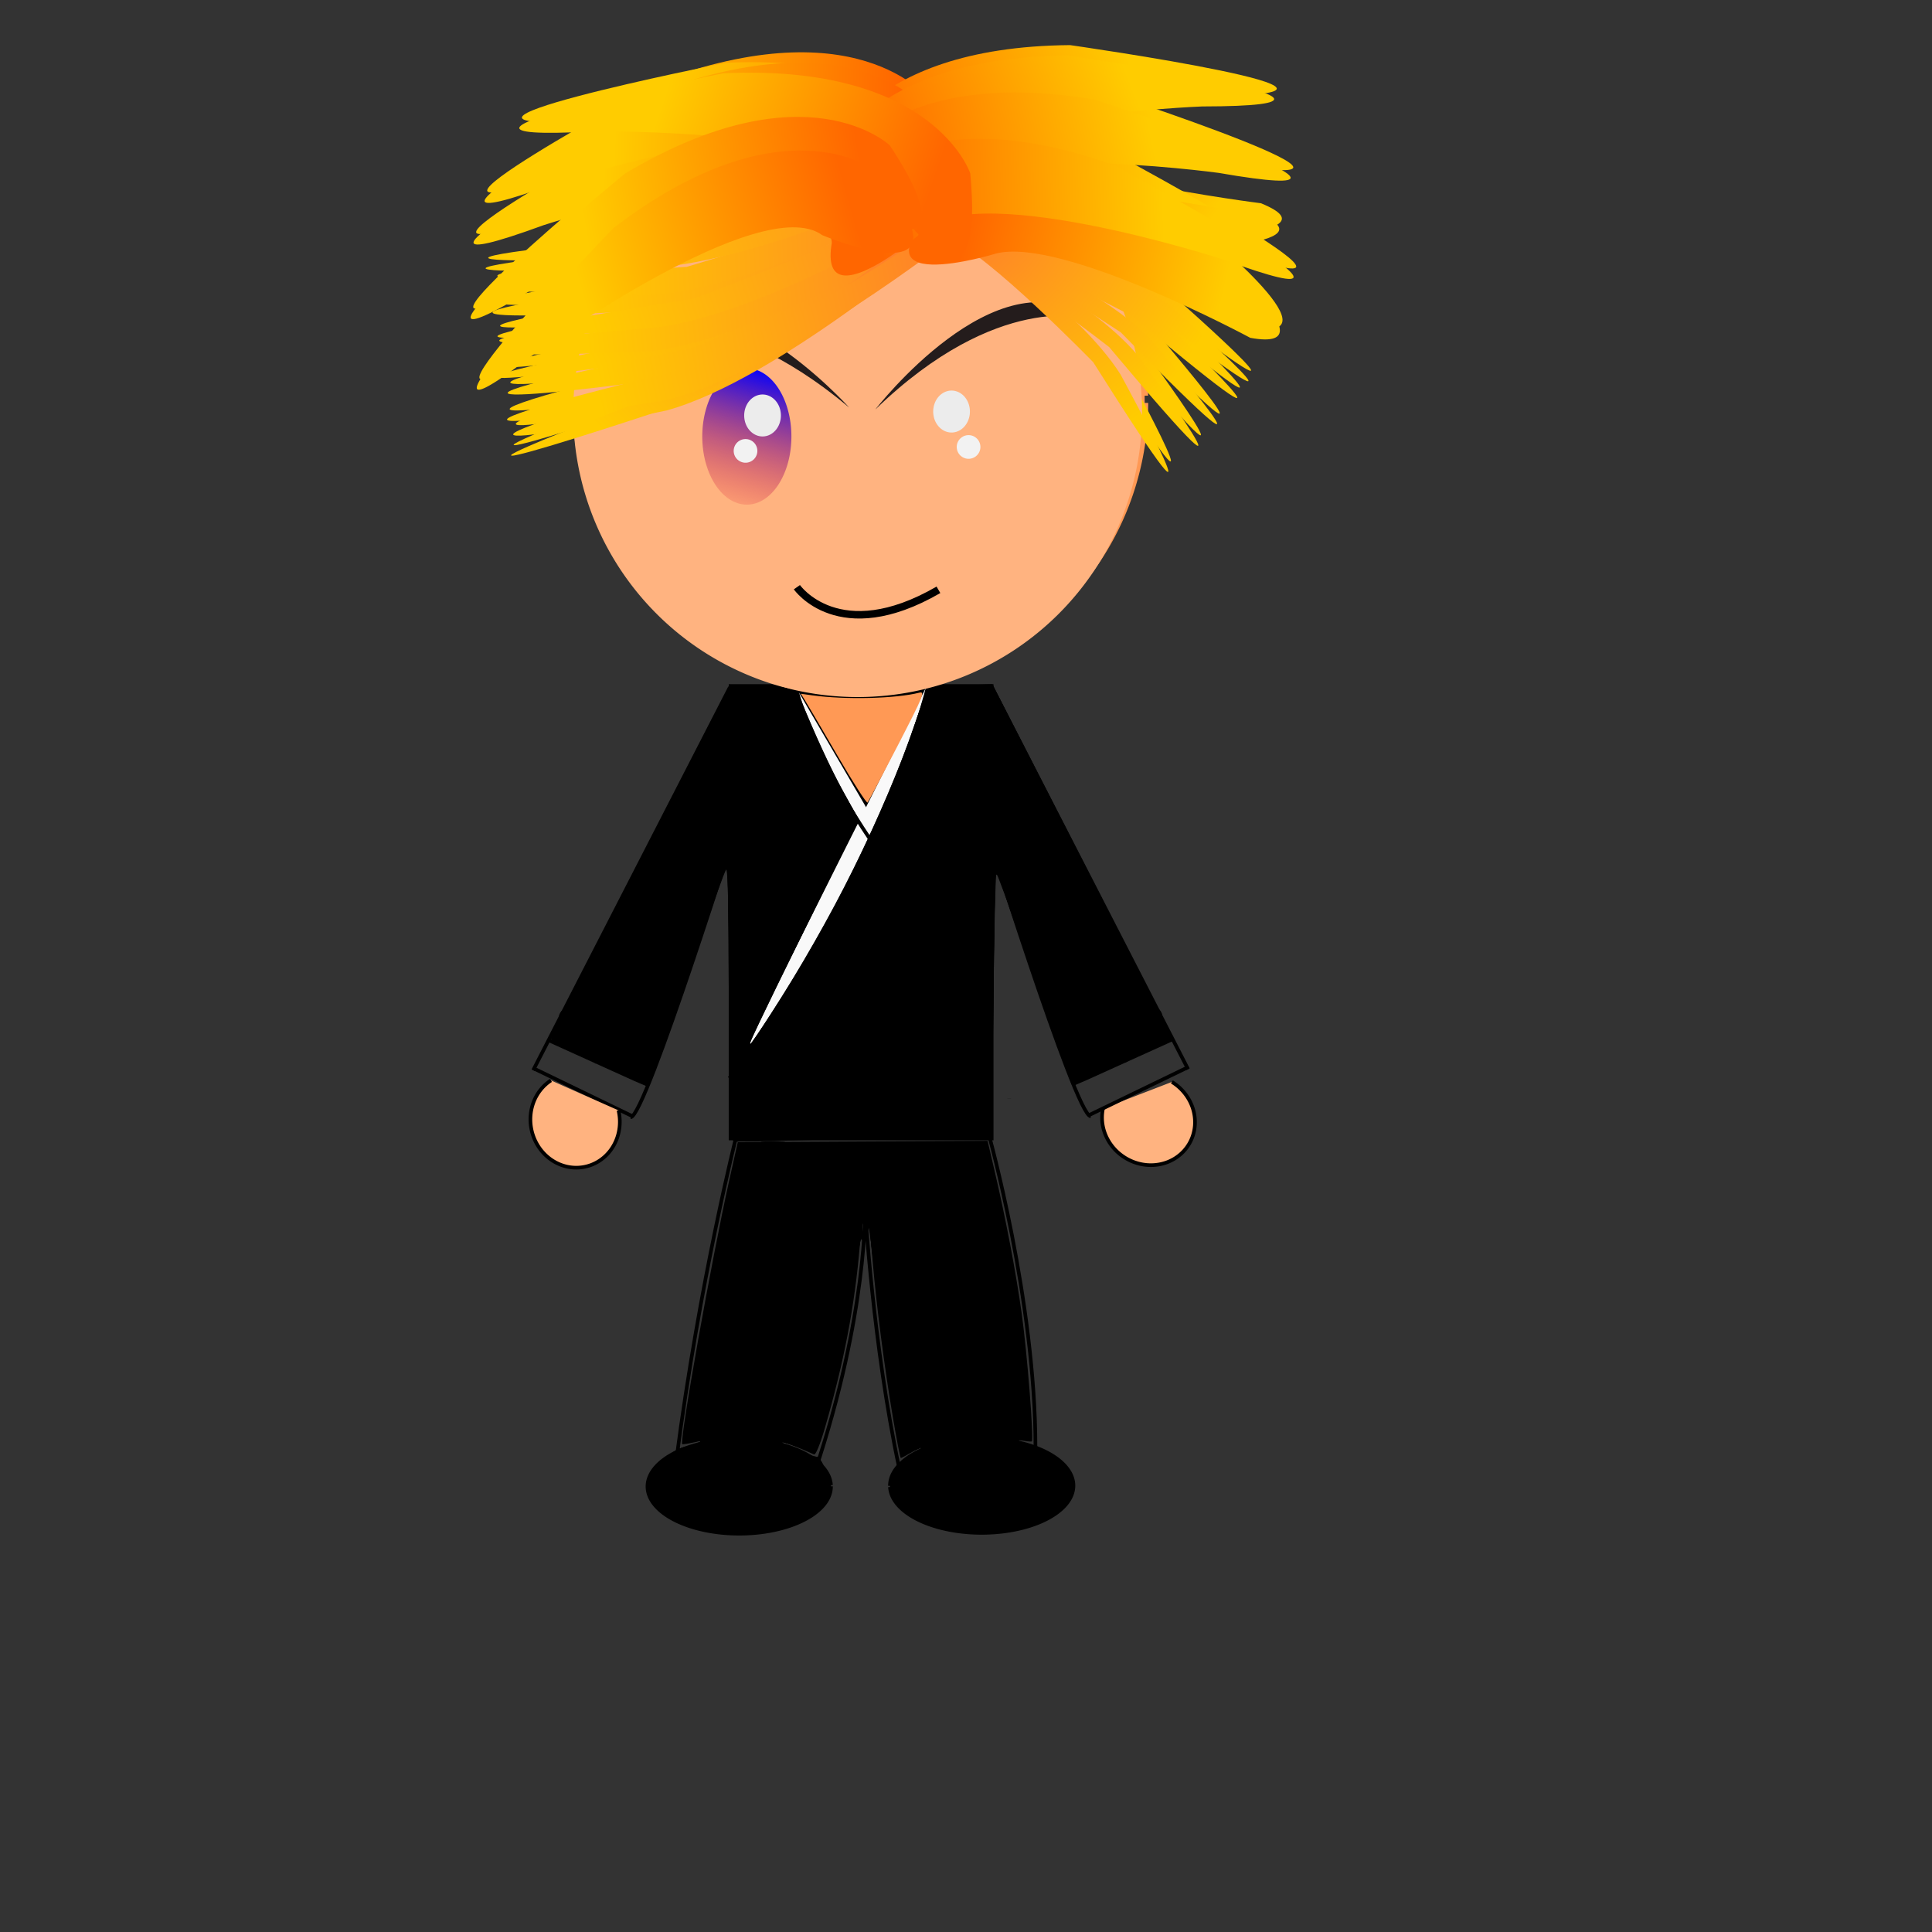 <svg xmlns="http://www.w3.org/2000/svg" xmlns:xlink="http://www.w3.org/1999/xlink" viewBox="0 0 531.5 531.5" version="1.0"><rect x="0" y="0" width="531.5" height="531.5" fill="#333333" stroke="none"/><defs><linearGradient id="B" y2="304.33" xlink:href="#b" gradientUnits="userSpaceOnUse" x2="50.481" gradientTransform="matrix(-.046 -1.566 -1.045 .031 475.96 254.18)" y1="232.21" x1="64.905"/><linearGradient id="c"><stop offset="0" stop-color="#00f"/><stop offset="1" stop-color="red" stop-opacity="0"/></linearGradient><linearGradient id="a"><stop offset="0" stop-color="#ff7f2a"/><stop offset="1" stop-color="#fc0"/></linearGradient><linearGradient id="ab" y2="304.33" xlink:href="#b" gradientUnits="userSpaceOnUse" x2="50.481" gradientTransform="matrix(-.046 -1.566 -1.045 .031 630.05 131.71)" y1="232.21" x1="64.905"/><linearGradient id="e" y2="238.7" xlink:href="#a" gradientUnits="userSpaceOnUse" x2="46.154" gradientTransform="matrix(.753 .551 -1.278 .767 426.89 6.846)" y1="174.52" x1="65.626"/><linearGradient id="f" y2="238.7" xlink:href="#a" gradientUnits="userSpaceOnUse" x2="46.154" gradientTransform="matrix(.589 .705 -1.293 .877 439.54 -21.812)" y1="174.52" x1="65.626"/><linearGradient id="g" y2="238.7" xlink:href="#a" gradientUnits="userSpaceOnUse" x2="46.154" gradientTransform="matrix(.529 .784 -1.362 .815 454.77 -31.101)" y1="174.52" x1="65.626"/><linearGradient id="h" y2="238.7" xlink:href="#a" gradientUnits="userSpaceOnUse" x2="46.154" gradientTransform="matrix(.518 .791 -1.373 .797 458.94 -16.194)" y1="174.52" x1="65.626"/><linearGradient id="i" y2="238.7" xlink:href="#a" gradientUnits="userSpaceOnUse" x2="46.154" gradientTransform="matrix(.472 .819 -1.416 .717 471.02 -14.756)" y1="174.52" x1="65.626"/><linearGradient id="j" y2="238.7" xlink:href="#a" gradientUnits="userSpaceOnUse" x2="46.154" gradientTransform="matrix(.634 .701 -1.233 .999 424.26 -41.181)" y1="174.52" x1="65.626"/><linearGradient id="k" y2="238.7" xlink:href="#a" gradientUnits="userSpaceOnUse" x2="46.154" gradientTransform="matrix(.807 .245 -1.036 .801 367.91 30.412)" y1="174.52" x1="65.626"/><linearGradient id="l" y2="238.7" xlink:href="#a" gradientUnits="userSpaceOnUse" x2="46.154" gradientTransform="matrix(.629 .72 -1.296 .961 438.73 -36.417)" y1="174.52" x1="65.626"/><linearGradient id="m" y2="238.7" xlink:href="#a" gradientUnits="userSpaceOnUse" x2="46.154" gradientTransform="matrix(.68 .649 -1.318 .77 439.82 -8.407)" y1="174.52" x1="65.626"/><linearGradient id="n" y2="238.7" xlink:href="#a" gradientUnits="userSpaceOnUse" x2="46.154" gradientTransform="matrix(.723 .629 -1.384 .646 451.56 4.817)" y1="174.52" x1="65.626"/><linearGradient id="o" y2="238.7" xlink:href="#a" gradientUnits="userSpaceOnUse" x2="46.154" gradientTransform="matrix(.277 -.573 .858 .608 88.871 112.1)" y1="174.52" x1="65.626"/><linearGradient id="p" y2="238.7" xlink:href="#a" gradientUnits="userSpaceOnUse" x2="46.154" gradientTransform="matrix(.065 -.633 1.014 .279 78.896 172.49)" y1="174.52" x1="65.626"/><linearGradient id="q" y2="238.7" xlink:href="#a" gradientUnits="userSpaceOnUse" x2="46.154" gradientTransform="matrix(.089 -.63 1.002 .318 77.88 167.16)" y1="174.52" x1="65.626"/><linearGradient id="r" y2="238.7" xlink:href="#a" gradientUnits="userSpaceOnUse" x2="46.154" gradientTransform="matrix(.152 -.619 .966 .416 79.39 149.17)" y1="174.52" x1="65.626"/><linearGradient id="s" y2="238.7" xlink:href="#a" gradientUnits="userSpaceOnUse" x2="46.154" gradientTransform="matrix(.198 -.605 .932 .487 81.207 136.59)" y1="174.52" x1="65.626"/><linearGradient id="t" y2="304.33" xlink:href="#b" gradientUnits="userSpaceOnUse" x2="50.481" gradientTransform="matrix(.258 -1.546 -1.031 -.172 460.3 300.67)" y1="232.21" x1="64.905"/><linearGradient id="u" y2="304.33" xlink:href="#b" gradientUnits="userSpaceOnUse" x2="50.481" gradientTransform="matrix(-.917 .941 .848 .453 114.32 -7.734)" y1="232.21" x1="64.905"/><linearGradient id="v" y2="304.33" xlink:href="#b" gradientUnits="userSpaceOnUse" x2="50.481" gradientTransform="matrix(.104 -1.353 .98 .064 26.405 247.53)" y1="232.21" x1="64.905"/><linearGradient id="w" y2="304.33" xlink:href="#b" gradientUnits="userSpaceOnUse" x2="50.481" gradientTransform="matrix(.258 -1.546 -1.031 -.172 463.34 289.23)" y1="232.21" x1="64.905"/><linearGradient id="x" y2="304.33" xlink:href="#b" gradientUnits="userSpaceOnUse" x2="50.481" gradientTransform="matrix(-.775 -1.362 .909 -.517 69.283 369.8)" y1="232.21" x1="64.905"/><linearGradient id="y" y2="304.33" xlink:href="#b" gradientUnits="userSpaceOnUse" x2="50.481" gradientTransform="matrix(-.529 -1.475 .984 -.353 38.885 340.73)" y1="232.21" x1="64.905"/><linearGradient id="z" y2="304.33" xlink:href="#b" gradientUnits="userSpaceOnUse" x2="50.481" gradientTransform="matrix(-.258 -1.546 1.031 -.172 13.349 310.14)" y1="232.21" x1="64.905"/><linearGradient id="A" y2="304.33" xlink:href="#b" gradientUnits="userSpaceOnUse" x2="50.481" gradientTransform="matrix(.699 -1.403 -.936 -.466 423.64 362.32)" y1="232.21" x1="64.905"/><linearGradient id="b"><stop offset="0" stop-color="#f60"/><stop offset="1" stop-color="#fc0"/></linearGradient><linearGradient id="C" y2="304.33" xlink:href="#b" gradientUnits="userSpaceOnUse" x2="50.481" gradientTransform="matrix(-.224 -1.551 -1.035 .149 481.16 233.17)" y1="232.21" x1="64.905"/><linearGradient id="D" y2="312.98" xlink:href="#c" gradientUnits="userSpaceOnUse" x2="289.19" y1="270.44" x1="276.93"/><linearGradient id="E" y2="238.7" xlink:href="#a" gradientUnits="userSpaceOnUse" x2="46.154" gradientTransform="matrix(.753 .551 -1.278 .767 580.98 -115.62)" y1="174.52" x1="65.626"/><linearGradient id="F" y2="238.7" xlink:href="#a" gradientUnits="userSpaceOnUse" x2="46.154" gradientTransform="matrix(.589 .705 -1.293 .877 593.63 -144.28)" y1="174.52" x1="65.626"/><linearGradient id="G" y2="238.7" xlink:href="#a" gradientUnits="userSpaceOnUse" x2="46.154" gradientTransform="matrix(.529 .784 -1.362 .815 608.86 -153.57)" y1="174.52" x1="65.626"/><linearGradient id="H" y2="238.7" xlink:href="#a" gradientUnits="userSpaceOnUse" x2="46.154" gradientTransform="matrix(.518 .791 -1.373 .797 613.03 -138.66)" y1="174.52" x1="65.626"/><linearGradient id="I" y2="238.7" xlink:href="#a" gradientUnits="userSpaceOnUse" x2="46.154" gradientTransform="matrix(.472 .819 -1.416 .717 625.11 -137.22)" y1="174.52" x1="65.626"/><linearGradient id="J" y2="238.7" xlink:href="#a" gradientUnits="userSpaceOnUse" x2="46.154" gradientTransform="matrix(.634 .701 -1.233 .999 578.36 -163.65)" y1="174.52" x1="65.626"/><linearGradient id="K" y2="238.7" xlink:href="#a" gradientUnits="userSpaceOnUse" x2="46.154" gradientTransform="matrix(.807 .245 -1.036 .801 522 -92.055)" y1="174.52" x1="65.626"/><linearGradient id="L" y2="238.7" xlink:href="#a" gradientUnits="userSpaceOnUse" x2="46.154" gradientTransform="matrix(.629 .72 -1.296 .961 592.82 -158.88)" y1="174.52" x1="65.626"/><linearGradient id="M" y2="238.7" xlink:href="#a" gradientUnits="userSpaceOnUse" x2="46.154" gradientTransform="matrix(.68 .649 -1.318 .77 593.91 -130.87)" y1="174.52" x1="65.626"/><linearGradient id="N" y2="238.7" xlink:href="#a" gradientUnits="userSpaceOnUse" x2="46.154" gradientTransform="matrix(.723 .629 -1.384 .646 605.65 -117.65)" y1="174.52" x1="65.626"/><linearGradient id="O" y2="238.7" xlink:href="#a" gradientUnits="userSpaceOnUse" x2="46.154" gradientTransform="matrix(.277 -.573 .858 .608 242.96 -10.37)" y1="174.52" x1="65.626"/><linearGradient id="P" y2="238.7" xlink:href="#a" gradientUnits="userSpaceOnUse" x2="46.154" gradientTransform="matrix(.065 -.633 1.014 .279 232.99 50.026)" y1="174.52" x1="65.626"/><linearGradient id="Q" y2="238.7" xlink:href="#a" gradientUnits="userSpaceOnUse" x2="46.154" gradientTransform="matrix(.089 -.63 1.002 .318 231.97 44.696)" y1="174.52" x1="65.626"/><linearGradient id="R" y2="238.7" xlink:href="#a" gradientUnits="userSpaceOnUse" x2="46.154" gradientTransform="matrix(.152 -.619 .966 .416 233.48 26.703)" y1="174.52" x1="65.626"/><linearGradient id="S" y2="238.7" xlink:href="#a" gradientUnits="userSpaceOnUse" x2="46.154" gradientTransform="matrix(.198 -.605 .932 .487 235.3 14.119)" y1="174.52" x1="65.626"/><linearGradient id="T" y2="304.33" xlink:href="#b" gradientUnits="userSpaceOnUse" x2="50.481" gradientTransform="matrix(.258 -1.546 -1.031 -.172 614.39 178.21)" y1="232.21" x1="64.905"/><linearGradient id="U" y2="304.33" xlink:href="#b" gradientUnits="userSpaceOnUse" x2="50.481" gradientTransform="matrix(-.917 .941 .848 .453 268.41 -130.2)" y1="232.21" x1="64.905"/><linearGradient id="V" y2="304.33" xlink:href="#b" gradientUnits="userSpaceOnUse" x2="50.481" gradientTransform="matrix(.104 -1.353 .98 .064 180.5 125.07)" y1="232.21" x1="64.905"/><linearGradient id="W" y2="304.33" xlink:href="#b" gradientUnits="userSpaceOnUse" x2="50.481" gradientTransform="matrix(.258 -1.546 -1.031 -.172 617.43 166.76)" y1="232.21" x1="64.905"/><linearGradient id="X" y2="304.33" xlink:href="#b" gradientUnits="userSpaceOnUse" x2="50.481" gradientTransform="matrix(-.775 -1.362 .909 -.517 223.37 247.34)" y1="232.21" x1="64.905"/><linearGradient id="Y" y2="304.33" xlink:href="#b" gradientUnits="userSpaceOnUse" x2="50.481" gradientTransform="matrix(-.529 -1.475 .984 -.353 192.98 218.26)" y1="232.21" x1="64.905"/><linearGradient id="Z" y2="304.33" xlink:href="#b" gradientUnits="userSpaceOnUse" x2="50.481" gradientTransform="matrix(-.258 -1.546 1.031 -.172 167.44 187.68)" y1="232.21" x1="64.905"/><linearGradient id="aa" y2="304.33" xlink:href="#b" gradientUnits="userSpaceOnUse" x2="50.481" gradientTransform="matrix(.699 -1.403 -.936 -.466 577.73 239.85)" y1="232.21" x1="64.905"/><linearGradient id="ac" y2="304.33" xlink:href="#b" gradientUnits="userSpaceOnUse" x2="50.481" gradientTransform="matrix(-.224 -1.551 -1.035 .149 635.25 110.71)" y1="232.21" x1="64.905"/><radialGradient id="d" gradientUnits="userSpaceOnUse" cy="197.96" cx="201.56" gradientTransform="matrix(.963 .894 -.68 .733 142.11 -127.33)" r="78.246"><stop offset="0" stop-color="#fca"/><stop offset="1" stop-color="#f95"/></radialGradient></defs><path d="M322.395 297.639a12.981 12.26 31.684 11-18.961 7.322" fill-rule="evenodd" stroke="#000" fill="#ffb380"/><path d="M277.65 302.17v-.03.03z" fill-rule="evenodd" stroke="#000" fill="red"/><path d="M304.33 222.48a78.246 78.246 0 11-.02-1.97" transform="translate(10.576 -111.648)" stroke="url(#d)" stroke-width="1.933" fill="url(#d)"/><path d="M232.351 115.118a22.668 12.78 12.084 11-34.663-17.297" fill-rule="evenodd" fill="red"/><g fill="#241c1c" fill-rule="evenodd" stroke="#000"><path d="M236.484 107.55S269.882 60.22 295 80.12c0 0-24.783-8.32-58.516 27.43z"/><path d="M237.203 107.75s-36.659-44.85-60.307-23.23c0 0 24.132-10.04 60.307 23.23z"/></g><path d="M256.38 178.45s-47.47 30.22-80.18 36.46c0 0-108.72 15.36 8.35-7.51 0 0 56.8-22.11 67.9-33.08 0 0 40.06-19.67 3.93 4.13z" fill-rule="evenodd" fill="url(#e)" transform="translate(6.97 -118.86)"/><path d="M255.06 179.53s-48.32 34.66-79.11 40.79c0 0-101.39 13.83 8.88-8.76 0 0 55.4-24.38 67.38-37.24 0 0 39.77-22.16 2.85 5.21z" fill-rule="evenodd" fill="url(#f)" transform="translate(6.97 -118.86)"/><path d="M254.22 164.94s-51.04 32.44-82.24 36.43c0 0-102.22 6.47 9.57-8.47 0 0 57.25-21.13 70.25-33.64 0 0 41.49-20.04 2.42 5.68z" fill-rule="evenodd" fill="url(#g)" transform="translate(6.97 -118.86)"/><path d="M255.82 177.19s-51.46 31.77-82.71 35.35c0 0-102.29 5.12 9.69-8.34 0 0 57.51-20.38 70.68-32.72 0 0 41.75-19.49 2.34 5.71z" fill-rule="evenodd" fill="url(#h)" transform="translate(6.97 -118.86)"/><path d="M257.12 166.63s-53.21 28.76-84.61 30.53c0 0-102.42-.77 10.15-7.77 0 0 58.59-17.04 72.45-28.6 0 0 42.8-17.06 2.01 5.84z" fill-rule="evenodd" fill="url(#i)" transform="translate(6.97 -118.86)"/><path d="M253.41 181.22s-45.95 39.33-76.27 47.68c0 0-100.28 20.84 8.28-9.74 0 0 53.69-29 64.8-43.22 0 0 38.23-25.7 3.19 5.28z" fill-rule="evenodd" fill="url(#j)" transform="translate(6.97 -118.86)"/><path d="M243.33 186.82s-38.13 30.99-67.27 41.93c0 0-97.912 32.53 6.27-7.01 0 0 48.38-27.06 56.54-37.1 0 0 33.32-21.99 4.46 2.18z" fill-rule="evenodd" fill="url(#k)" transform="translate(6.97 -118.86)"/><path d="M256.5 180.72s-48.37 37.93-79.74 45.36c0 0-103.55 17.8 8.8-9.48 0 0 55.99-27.37 67.83-41.25 0 0 40.04-24.53 3.11 5.37z" fill-rule="evenodd" fill="url(#l)" transform="translate(6.97 -118.86)"/><path d="M257.32 170.42s-49.11 30.48-81.55 35.47c0 0-107.29 10.65 8.85-7.77 0 0 57.41-21.05 69.28-32.47 0 0 40.88-19.32 3.42 4.77z" fill-rule="evenodd" fill="url(#m)" transform="translate(6.97 -118.86)"/><path d="M260.67 160.74s-51.53 25.73-85.71 28.79c0 0-113.08 4.74 9.26-6.73 0 0 60.38-16.66 72.79-26.61 0 0 42.95-15.85 3.66 4.55z" fill-rule="evenodd" fill="url(#n)" transform="translate(6.97 -118.86)"/><path d="M257.35 178.4s33.2 22.22 44.7 40.66c0 0 34.02 62.42-7.55-3.44 0 0-28.77-29.59-39.58-33.96 0 0-23.47-19.99 2.43-3.26z" fill-rule="evenodd" fill="url(#o)" transform="translate(6.97 -118.86)"/><path d="M259.89 177.22s38.79 9.54 55.9 22.93c0 0 53.31 47.04-8.27-.65 0 0-37.15-17.98-48.8-18.38 0 0-28.89-10.78 1.17-3.9z" fill-rule="evenodd" fill="url(#p)" transform="translate(6.97 -118.86)"/><path d="M258.56 178.89s38.39 11.03 54.97 25.08c0 0 51.45 49.06-8.24-.97 0 0-36.43-19.41-48.06-20.26 0 0-28.45-11.88 1.33-3.85z" fill-rule="evenodd" fill="url(#q)" transform="translate(6.97 -118.86)"/><path d="M258 178.8s37.11 14.79 52.21 30.42c0 0 46.32 53.93-8.1-1.79 0 0-34.32-22.92-45.8-24.93 0 0-27.13-14.65 1.69-3.7z" fill-rule="evenodd" fill="url(#r)" transform="translate(6.97 -118.86)"/><path d="M257.08 179.6s35.89 17.54 49.77 34.26c0 0 42.12 57.27-7.95-2.39 0 0-32.49-25.45-43.79-28.32 0 0-25.95-16.65 1.97-3.55z" fill-rule="evenodd" fill="url(#s)" transform="translate(6.97 -118.86)"/><path d="M246.33 158.46s-18.29-26.08-73.05-6.46c0 0-86.792 46.7-29.97 25.92 0 0 71.75-23.39 84.06-6.59 0 0 37.26 31.79 18.96-12.87z" fill-rule="evenodd" fill="url(#t)" transform="translate(6.97 -118.86)"/><path d="M242.9 156.97s4.19 29.07 62.59 28.3c0 0 58.4-.78 34.41-10.5 0 0-62.98-7.87-74.3-20.11 0 0-24.86-29.81-22.7 2.31z" fill-rule="evenodd" fill="url(#u)" transform="translate(6.97 -118.86)"/><path d="M253.23 171.06s26.69-23.77 68.21 9.34c0 0 41.51 33.1 16.28 28.52 0 0-51.86-27.89-69.98-23.19 0 0-42.2 12.95-14.51-14.67z" fill-rule="evenodd" fill="url(#v)" transform="translate(6.97 -118.86)"/><path d="M249.38 147.01s-18.3-26.07-73.06-6.45c0 0-86.789 46.7-29.96 25.92 0 0 71.74-23.4 84.06-6.59 0 0 37.25 31.79 18.96-12.88z" fill-rule="evenodd" fill="url(#w)" transform="translate(6.97 -118.86)"/><path d="M221.07 162.52s8.18-30.78 66.35-31.25c0 0 97.57 13.9 37.07 13.99 0 0-75.42 2.79-81.18 22.81 0 0-24.01 42.69-22.24-5.55z" fill-rule="evenodd" fill="url(#x)" transform="translate(6.97 -118.86)"/><path d="M224.13 162.71s13.36-28.91 70.74-19.34c0 0 93.72 30.5 34.1 20.17 0 0-74.76-10.26-83.89 8.47 0 0-31.01 37.91-20.95-9.3z" fill-rule="evenodd" fill="url(#y)" transform="translate(6.97 -118.86)"/><path d="M227.31 167.93s18.29-26.08 73.05-6.45c0 0 86.8 46.69 29.97 25.91 0 0-71.75-23.39-84.06-6.58 0 0-37.26 31.78-18.96-12.88z" fill-rule="evenodd" fill="url(#z)" transform="translate(6.97 -118.86)"/><path d="M260.68 163.7s-9.86-30.29-67.96-27.56c0 0-96.662 19.24-36.24 16.01 0 0 75.45-1.37 82.3 18.31 0 0 26.32 41.3 21.9-6.76z" fill-rule="evenodd" fill="url(#A)" transform="translate(6.97 -118.86)"/><path d="M238.55 155.98s-22.98-22.05-72.92 7.79c0 0-76.135 62.58-24.4 31.21 0 0 65.88-36.81 81.21-22.7 0 0 42.7 23.99 16.11-16.3z" fill-rule="evenodd" fill="url(#B)" transform="translate(6.97 -118.86)"/><path d="M234.12 162.64s-25.35-19.29-71.57 16.04c0 0-68.511 70.84-20.68 33.79 0 0 61.26-44.07 78.09-31.8 0 0 45.15 18.97 14.16-18.03z" fill-rule="evenodd" fill="url(#C)" transform="translate(6.97 -118.86)"/><path d="M239.902 114.12a12.78 22.668 77.916 1034.663-17.297" fill-rule="evenodd" fill="red"/><path fill="#ff2a2a" d="M221.158 150.853h31.01v21.634h-31.01z"/><path stroke="#000" stroke-width="1.588" fill="none" d="M230.898 165.643h12.971v5.039H230.9z"/><path d="M233.418 150.853s.72 10.82-5.77 14.43M240.998 150.493s-.72 10.82 5.77 14.42" stroke="#000" fill="none"/><g><path d="M200.479 188.223h72.837v125.48h-72.837z"/><path d="M397.04 183.38s-2.36 28.07-28.92 68.33" fill-rule="evenodd" stroke="#000" fill="#f9f9f9" transform="matrix(1.363 .194 -.232 1.696 -242.581 -201.477)"/><path d="M218.939 189.053s5.95 27.53 37.47 64.04" fill-rule="evenodd" stroke="#000" fill="#f9f9f9"/><path d="M314.188 113.71a78.246 78.246 0 11-.02-1.97" fill="#ffb380"/><g fill-rule="evenodd"><path d="M294.23 289.19a12.26 18.75 0 11-24.52 0 12.26 18.75 0 1124.52 0z" fill="url(#D)" transform="matrix(-1 0 0 1 487.428 -169.11)"/><path d="M204.73 114.3a5.05 5.771 0 1010.1 0 5.05 5.771 0 10-10.1 0z" fill="#ececec"/><path d="M201.843 124.043a3.254 3.254 0 106.508 0 3.254 3.254 0 10-6.508 0z" fill="#f2f2f2"/></g><path d="M240.808 112.65s33.4-43.246 58.51-25.063c0 0-24.78-7.6-58.51 25.063zM233.598 112.11s-36.66-40.98-60.31-21.221c0 0 24.13-9.181 60.31 21.221z" fill-rule="evenodd" fill="#241c1c"/><path d="M410.47 55.987S363 86.198 330.29 92.438c0 0-108.72 15.362 8.35-7.504 0 0 56.8-22.113 67.9-33.083 0 0 40.06-19.673 3.93 4.136z" fill-rule="evenodd" fill="url(#E)" transform="translate(-147.842 6.49)"/><path d="M409.15 57.062s-48.32 34.662-79.11 40.793c0 0-101.39 13.825 8.88-8.764 0 0 55.4-24.38 67.38-37.242 0 0 39.77-22.161 2.85 5.213z" fill-rule="evenodd" fill="url(#F)" transform="translate(-147.842 6.49)"/><path d="M408.31 42.472s-51.04 32.444-82.24 36.43c0 0-102.22 6.469 9.57-8.467 0 0 57.25-21.132 70.25-33.64 0 0 41.49-20.043 2.42 5.677z" fill-rule="evenodd" fill="url(#G)" transform="translate(-147.842 6.49)"/><path d="M409.91 54.724s-51.46 31.771-82.71 35.345c0 0-102.29 5.125 9.69-8.34 0 0 57.51-20.377 70.69-32.713 0 0 41.74-19.495 2.33 5.708z" fill-rule="evenodd" fill="url(#H)" transform="translate(-147.842 6.49)"/><path d="M411.21 44.161S358 72.919 326.6 74.69c0 0-102.42-.767 10.15-7.77 0 0 58.59-17.035 72.45-28.593 0 0 42.8-17.062 2.01 5.834z" fill-rule="evenodd" fill="url(#I)" transform="translate(-147.842 6.49)"/><path d="M407.5 58.752s-45.95 39.328-76.27 47.678c0 0-100.28 20.84 8.28-9.733 0 0 53.69-29.005 64.8-43.225 0 0 38.23-25.7 3.19 5.28z" fill-rule="evenodd" fill="url(#J)" transform="translate(-147.842 6.49)"/><path d="M397.42 64.352s-38.13 30.993-67.27 41.938c0 0-97.91 32.52 6.27-7.019 0 0 48.39-27.056 56.54-37.096 0 0 33.32-21.995 4.46 2.177z" fill-rule="evenodd" fill="url(#K)" transform="translate(-147.842 6.49)"/><path d="M410.59 58.256s-48.36 37.922-79.74 45.354c0 0-103.55 17.8 8.8-9.479 0 0 55.99-27.371 67.83-41.249 0 0 40.04-24.534 3.11 5.374z" fill-rule="evenodd" fill="url(#L)" transform="translate(-147.842 6.49)"/><path d="M411.41 47.955S362.3 78.437 329.86 83.42c0 0-107.29 10.649 8.85-7.769 0 0 57.41-21.046 69.28-32.467 0 0 40.88-19.324 3.42 4.771z" fill-rule="evenodd" fill="url(#M)" transform="translate(-147.842 6.49)"/><path d="M414.76 38.275s-51.53 25.73-85.71 28.785c0 0-113.08 4.742 9.26-6.731 0 0 60.38-16.657 72.79-26.604 0 0 42.95-15.853 3.66 4.55z" fill-rule="evenodd" fill="url(#N)" transform="translate(-147.842 6.49)"/><path d="M411.44 55.936s33.2 22.219 44.7 40.655c0 0 34.02 62.419-7.55-3.438 0 0-28.77-29.594-39.58-33.958 0 0-23.47-19.997 2.43-3.259z" fill-rule="evenodd" fill="url(#O)" transform="translate(-147.842 6.49)"/><path d="M413.98 54.754s38.79 9.534 55.9 22.93c0 0 53.31 47.036-8.27-.651 0 0-37.15-17.98-48.8-18.385 0 0-28.89-10.77 1.17-3.894z" fill-rule="evenodd" fill="url(#P)" transform="translate(-147.842 6.49)"/><path d="M412.65 56.423s38.39 11.028 54.97 25.076c0 0 51.45 49.061-8.24-.971 0 0-36.43-19.403-48.05-20.259 0 0-28.46-11.88 1.32-3.846z" fill-rule="evenodd" fill="url(#Q)" transform="translate(-147.842 6.49)"/><path d="M412.1 56.335s37.1 14.791 52.2 30.417c0 0 46.32 53.938-8.1-1.785 0 0-34.32-22.929-45.8-24.936 0 0-27.13-14.651 1.7-3.696z" fill-rule="evenodd" fill="url(#R)" transform="translate(-147.842 6.49)"/><path d="M411.17 57.131s35.89 17.545 49.77 34.265c0 0 42.12 57.274-7.95-2.39 0 0-32.49-25.451-43.79-28.318 0 0-25.95-16.654 1.97-3.557z" fill-rule="evenodd" fill="url(#S)" transform="translate(-147.842 6.49)"/><path d="M400.42 35.989s-18.29-26.078-73.05-6.451c0 0-86.79 46.692-29.97 25.913 0 0 71.75-23.392 84.06-6.584 0 0 37.26 31.785 18.96-12.878z" fill-rule="evenodd" fill="url(#T)" transform="translate(-147.842 6.49)"/><path d="M396.99 34.503s4.19 29.075 62.59 28.298c0 0 58.4-.777 34.41-10.503 0 0-62.98-7.868-74.3-20.106 0 0-24.86-29.805-22.7 2.311z" fill-rule="evenodd" fill="url(#U)" transform="translate(-147.842 6.49)"/><path d="M407.32 48.59s26.69-23.769 68.21 9.338c0 0 41.51 33.108 16.28 28.525 0 0-51.86-27.895-69.98-23.188 0 0-42.2 12.951-14.51-14.675z" fill-rule="evenodd" fill="url(#V)" transform="translate(-147.842 6.49)"/><path d="M403.47 24.547s-18.3-26.078-73.06-6.452c0 0-86.79 46.693-29.96 25.913 0 0 71.74-23.391 84.06-6.583 0 0 37.26 31.785 18.96-12.878z" fill-rule="evenodd" fill="url(#W)" transform="translate(-147.842 6.49)"/><path d="M375.16 40.056s8.18-30.787 66.35-31.249c0 0 97.57 13.897 37.07 13.988 0 0-75.42 2.787-81.18 22.81 0 0-24.01 42.684-22.24-5.549z" fill-rule="evenodd" fill="url(#X)" transform="translate(-147.842 6.49)"/><path d="M378.22 40.247s13.36-28.916 70.74-19.346c0 0 93.72 30.506 34.1 20.168 0 0-74.76-10.253-83.89 8.477 0 0-31.01 37.907-20.95-9.299z" fill-rule="evenodd" fill="url(#Y)" transform="translate(-147.842 6.49)"/><path d="M381.4 45.461s18.29-26.078 73.06-6.452c0 0 86.79 46.693 29.96 25.913 0 0-71.75-23.392-84.06-6.583 0 0-37.26 31.785-18.96-12.878z" fill-rule="evenodd" fill="url(#Z)" transform="translate(-147.842 6.49)"/><path d="M414.77 41.23s-9.86-30.291-67.96-27.554c0 0-96.66 19.24-36.24 16.005 0 0 75.45-1.364 82.3 18.313 0 0 26.32 41.299 21.9-6.764z" fill-rule="evenodd" fill="url(#aa)" transform="translate(-147.842 6.49)"/><path d="M392.64 33.515s-22.98-22.052-72.92 7.785c0 0-76.13 62.58-24.4 31.215 0 0 65.88-36.814 81.21-22.701 0 0 42.7 23.987 16.11-16.299z" fill-rule="evenodd" fill="url(#ab)" transform="translate(-147.842 6.49)"/><path d="M388.21 40.177s-25.35-19.291-71.57 16.037c0 0-68.51 70.846-20.68 33.789 0 0 61.26-44.074 78.09-31.799 0 0 45.15 18.971 14.16-18.027z" fill-rule="evenodd" fill="url(#ac)" transform="translate(-147.842 6.49)"/><g fill-rule="evenodd"><path d="M294.23 289.19a12.26 18.75 0 11-24.52 0 12.26 18.75 0 1124.52 0z" fill="url(#D)" transform="translate(-15.872 -170.19)"/><path d="M266.826 113.22a5.05 5.771 0 11-10.1 0 5.05 5.771 0 1110.1 0z" fill="#ececec"/><path d="M269.713 122.963a3.254 3.254 0 11-6.509 0 3.254 3.254 0 116.509 0z" fill="#f2f2f2"/></g><path d="M219.228 161.54s11.54 16.59 38.94.72" stroke="#000" stroke-width="2.062" fill="none"/><path d="M226.558 192.04c.24-.24.86-.26 1.38-.06.57.24.4.41-.44.44-.76.03-1.18-.14-.94-.38z" fill="#f95"/><path d="M230.339 207.803c-4.32-7.44-8.35-14.29-8.94-15.23l-1.09-1.72 3.2.44c9.25 1.24 22.85.9 29.34-.72 1.73-.44 1.31.6-5.91 14.6-4.28 8.29-8 15.31-8.26 15.61-.27.29-4.02-5.55-8.34-12.98z" fill="#f95"/><path d="M241.769 227.303l-2.17 4.46.36 1.17" fill-rule="evenodd" stroke="#000"/><path d="M254.249 249.743c-2.34-2.75-6.57-8.13-9.26-11.8-1.89-2.58-4.53-6.32-4.53-6.43 0-.2.33-1 .82-2.01.53-1.08.59-1.19.64-1.11.19.27 12.7 21.7 12.69 21.72-.02.01-.18-.16-.36-.37z"/><path d="M240.409 231.493c.31-.24.43.11.68.36.16.16.18.62.18.86 0 .31.32.66.5.9.21.29.34.59.49.9.04.07.06.15.09.23.12.3.41.44.5.81.07.28.19.54.36.76.26.35.49.58.81.9.25.25.47.54.68.82.18.24.51.44.72.72.22.29.36.59.63.85.36.36.67.54 1.03.81.3.23.48.6.64.91.13.27.16.54.27.81.15.38.36.69.54 1.03l.09.18c.14.29.53.45.76.68.25.24.44.53.68.77.22.22.4.53.63.76.28.28.53.58.81.86.22.22.45.39.63.63.19.25.41.48.59.72.21.28.3.55.49.81.22.29.51.53.73.81.19.26.48.4.72.63.23.24.5.4.18.64-.33.24-.27-.51-.27-.64 0-.16.04-.24 0-.4" stroke="#000" fill="none"/><path d="M242.309 228.703c0-.25.31.42.31.67 0 .33.23.68.36.95l.09.18c.16.31.37.65.54.94.14.23.1.45.27.68.2.26.3.5.37.81.03.19.38.72.49.9.15.26.48.53.68.72.26.26.45.28.54.64.06.23.12.48.18.72.04.17.39.53.49.67.2.27.39.54.59.81s.42.5.5.82c.08.33-.04.45.31.63.17.08.41.51.45.67.07.27.29.48.41.72.14.28.26.49.4.77s.27.52.45.77c.16.21.32.45.55.67.16.17.17.52.27.72.14.29.35.54.58.77.19.19.21.59.32.81.14.29.23.48.45.77.19.25.36.52.54.76.18.25.3.49.54.72.08.08-.09.55-.09.73 0 .08.06.15.09.22M242.399 229.013c0 .27-.43-.37-.5-.63-.02-.08-.27.5-.27.63 0 .23-.24.6-.4.77-.14.13-.09.54-.23.72-.18.24-.25.48-.32.76-.04.17-.09.23-.09.41" stroke="#000" fill="none"/><g><g stroke="#000" fill="none"><path d="M200.799 189.068l-54.12 105.35M203.989 223.128s-26.38 84.29-30.5 84.23"/></g><path d="M150.749 286.08c27.22 12.37 27.4 12.37 27.4 12.37M146.679 293.86l27.4 13.26" stroke="#000" fill="none"/><path d="M174.029 295.97c-14.84-6.69-22.17-10.05-22.17-10.18-.01-.08 10.89-21.36 24.21-47.29l24.22-47.15.04 20.62.05 20.63-2.05 6.34c-5.06 15.69-12.19 36.82-15.72 46.56-1.99 5.48-4.44 11.84-4.66 12.06-.07.07-1.83-.65-3.92-1.59z"/><path d="M158.349 282.37c.06.06.12.11 0 0zM151.989 285.9c1.06-.51 1.68.09 2.65 1.06.88.89 1.98.91 3 1.42 1.01.5 2.05.58 3.01 1.06.85.42 2.05.82 3 1.06.89.22 2.66 1.59 3.01 2.3.35.7 2.54 1.09 3.18 1.41.9.45 1.75.21 2.65.88 1.09.82 1.66 1.42 3.01 1.42.85 0 1.72.7 2.65.88" stroke="#000" fill="none"/><path d="M160.289 289.08c.14 0 1.76.7 2.48 1.42.92.92 1.98 1.35 3 2.12.17.13.36.24.54.35M160.289 290.15c.26.19 2.03.65 2.83 1.06.4.19.7.7 1.06 1.06M154.809 287.14c-1.05-.26-2.62-1.58-3-1.77 1.1.28 1.22-1.97 2.12-2.65.68-.51.35-2.25.35-3 0-1.2 1.68-2.23 2.48-2.83.62-.47.16-.4.35-.89M200.069 232.87l-21.92 64.52M198.829 238.53l-19.27 55.68" stroke="#000" fill="none"/><path d="M200.249 232.87v-41.72l-48.26 94.4" stroke="#000" fill="none"/></g><g><g stroke="#000" fill="none"><path d="M272.729 188.793l54.12 105.35M269.539 222.853s26.38 84.29 30.5 84.23"/></g><path d="M322.779 285.805c-27.22 12.37-27.4 12.37-27.4 12.37M326.849 293.585l-27.4 13.26" stroke="#000" fill="none"/><path d="M299.499 295.695c14.84-6.69 22.17-10.05 22.17-10.18.01-.08-10.89-21.36-24.21-47.29l-24.22-47.15-.04 20.62-.05 20.63 2.05 6.34c5.06 15.69 12.19 36.82 15.72 46.56 1.99 5.48 4.44 11.84 4.66 12.06.07.07 1.83-.65 3.92-1.59z"/><path d="M315.179 282.095c-.06.06-.12.11 0 0zM321.539 285.625c-1.06-.51-1.68.09-2.65 1.06-.88.89-1.98.91-3 1.42-1.01.5-2.05.58-3.01 1.06-.85.42-2.05.82-3 1.06-.89.22-2.66 1.59-3.01 2.3-.35.7-2.54 1.09-3.18 1.41-.9.45-1.75.21-2.65.88-1.09.82-1.66 1.42-3.01 1.42-.85 0-1.72.7-2.65.88" stroke="#000" fill="none"/><path d="M313.239 288.805c-.14 0-1.76.7-2.48 1.42-.92.92-1.98 1.35-3 2.12-.17.13-.36.24-.54.35M313.239 289.875c-.26.19-2.03.65-2.83 1.06-.4.19-.7.7-1.06 1.06M318.719 286.865c1.05-.26 2.62-1.58 3-1.77-1.1.28-1.22-1.97-2.12-2.65-.68-.51-.35-2.25-.35-3 0-1.2-1.68-2.23-2.48-2.83-.62-.47-.16-.4-.35-.89M273.459 232.595l21.92 64.52M274.699 238.255l19.27 55.68" stroke="#000" fill="none"/><path d="M273.279 232.595v-41.72l48.26 94.4" stroke="#000" fill="none"/></g><path d="M202.639 312.263s-10.09 39.66-16.58 89.42M224.279 404.573c14.42-43.27 13.7-72.12 13.7-72.12s2.16 37.5 9.38 71.4M271.869 311.543s12.99 46.15 12.99 86.54" stroke="#000" fill="none"/><path d="M228.609 408.895a25.241 12.981 0 11-.01-.32M244.829 408.763a12.981 25.241 90 11.01.32" fill-rule="evenodd" stroke="#000"/><path d="M245.609 389.753c-2.32-13.7-4.49-30.5-5.53-42.73-1.03-12.17-1.44-15.14-2.08-15.14-.3 0-.95 4.79-1.45 10.64-1.42 16.84-4.33 32.04-9.57 50.15-1.39 4.79-2.57 7.66-3.06 7.44-8.33-3.73-10.42-4.26-18.1-4.59-5.79-.24-9.28-.01-12.91.84-2.74.65-5.08 1.07-5.21.93-.84-.83 8.13-51.21 12.93-72.62l2.34-10.46 34.35-.19 34.36-.18 1.9 8.12c3.05 12.97 5.95 28.21 7.51 39.49 1.48 10.64 3.36 34.46 2.77 35.06-.18.18-1.91-.04-3.85-.47-5.06-1.15-16.48-.94-21.55.4-2.38.63-5.68 1.94-7.34 2.91s-3.14 1.76-3.3 1.76-1.16-5.11-2.21-11.36z"/><path d="M263.869 421.553c-11.66-1.81-18.75-6.69-18.75-12.92 0-2.73.39-3.58 2.74-5.94 3.21-3.2 9.27-5.69 16.02-6.56 4.18-.54 4.33-.61 1.43-.68-4.86-.11-10.48 1.49-16.7 4.77-1.16.61-4.85-22.85-7.46-47.47-1.03-9.69-2.03-18.4-2.23-19.35-.78-3.64-1.67.01-3.15 12.9-1.7 14.73-3.98 27.06-7.35 39.67-3.02 11.33-4.1 13.91-5.57 13.29-8.2-3.47-8.24-3.48-18.12-3.52-5.35-.02-11.3.2-13.22.5l-3.5.54.48-3.79c1.49-11.86 11.73-66.8 14.08-75.51l.74-2.77 33.71-.28c18.53-.15 33.92-.1 34.19.11.64.51 5.3 22.19 7.52 35.01 2 11.58 4.61 35.29 4.61 41.95v4.52l-5.95-.3c-5.41-.27-5.56-.25-1.62.28 6.55.88 9.97 2.01 13.81 4.58 8.63 5.77 7.24 13.3-3.35 18.12-5.92 2.7-15.49 3.91-22.36 2.85z"/><path d="M193.309 420.923c-8.88-1.93-15.26-7.08-15.26-12.31 0-1.8.67-3.07 2.72-5.12 3.18-3.2 5.27-4.81 6.71-5.14.56-.14 2.65-.71 4.63-1.28l3.61-1.03-3.86.41-3.86.4.48-3.82c1.53-12.15 11.71-66.73 14.11-75.66l.72-2.66 33.71-.28c18.53-.16 33.92-.11 34.19.11.62.5 5.88 25.07 7.81 36.45 1.85 10.9 4.3 33.79 4.31 40.23l.01 4.88-4.87-.35c-4.09-.3-4.35-.26-1.62.26 9.4 1.78 15.3 5.01 17.55 9.6 6.2 12.69-23.85 21.68-41.89 12.54-4.97-2.52-7.39-5.56-7.39-9.27 0-5.77 5.9-10.28 16.28-12.47l4.99-1.05-4.32.37c-2.62.23-6.14 1.23-8.92 2.52-2.52 1.18-4.69 2.14-4.81 2.14-1.19 0-6.4-36.41-8.66-60.58-.28-2.97-.75-6.05-1.04-6.84-.53-1.42-.53-1.42-.97 0-.24.79-1.11 7.11-1.93 14.05-1.66 14.07-4 26.53-7.32 38.95-1.94 7.3-4.06 13.7-4.53 13.7-.09 0-2.16-.82-4.62-1.81-2.95-1.2-6.35-1.92-10.04-2.13l-5.58-.32 4.86.63c5.8.74 9.25 1.78 13.32 4 2.05 1.12 3.13 1.38 3.36.82.19-.46.37-.23.4.5s.71 2.15 1.5 3.16c.82 1.05 1.44 2.93 1.44 4.37 0 9.27-18.62 15.63-35.22 12.03zm7.62-25.36c-.7-.18-1.67-.17-2.16.03s.09.35 1.28.33c1.19-.01 1.59-.17.88-.36zM209.959 314.053c1.49-.16 3.92-.16 5.41 0 1.49.15.27.28-2.7.28-2.98 0-4.19-.13-2.71-.28z"/><path d="M201.599 313.533c-.28-.73-.5-18.79-.48-40.12.01-28.98-.2-38.93-.83-39.32-.57-.35-.7-.13-.39.68.26.66.11 1.2-.31 1.2-.43 0-.59.48-.36 1.08.22.59.08 1.08-.33 1.08s-.58.26-.38.59c.47.75-6.73 23.49-7.53 23.79-.33.13-.42.7-.2 1.27s.05 1.03-.38 1.03-.59.49-.36 1.08c.23.6.06 1.09-.38 1.09s-.76.24-.72.54c.05.29.03.7-.05.9s-.25.96-.39 1.69c-.58 3.06-8.58 24.67-9.3 25.14-.44.29-.72.69-.62.91.46.98.11 2.55-.58 2.55-.42 0-.53-.38-.24-.85.35-.56.13-.69-.68-.38-.66.25-1.2.15-1.2-.24 0-.38-.25-.62-.54-.52-1.07.34-7.4-2.48-7-3.11.22-.36-.16-.44-.84-.18-.9.35-1.08.22-.64-.48.4-.66.31-.79-.31-.4-1 .61-6.54-1.63-6.54-2.65 0-.36-.32-.45-.72-.21-.4.25-.72.17-.72-.16 0-.34-.72-.67-1.61-.73-.89-.07-1.73-.47-1.87-.88-.13-.42-.55-.58-.91-.35-.36.22-.66.04-.66-.4 0-.45-.29-.63-.64-.41-.36.22-.86-.16-1.13-.84-.26-.69-.13-1.36.29-1.5s.59-.56.36-.92c-.22-.36-.01-.66.48-.66.48 0 .68-.2.43-.45-.53-.53 2.22-6.18 3.37-6.91.45-.29.65-.62.45-.74-.2-.11 9.37-19.19 21.27-42.39l21.64-42.18.38 20.55.39 20.56.11-21.28.11-21.27 5.39-.21c2.96-.12 7.09.22 9.18.75l3.8.96 1.68 5.01c1.94 5.75 9.04 20.48 12.68 26.3l2.47 3.97-16.83 33.71c-9.26 18.55-16.68 33.72-16.49 33.72.61 0 15.11-22.36 20.34-31.37 5.19-8.94 17.28-32.25 18.7-36.06.45-1.19 2.57-6.55 4.72-11.9 2.15-5.36 4.87-12.86 6.04-16.68l2.14-6.95 3.48-.81c1.91-.44 5.97-.79 9.01-.78l5.53.02 21.64 42.34c11.9 23.28 21.55 42.58 21.45 42.89-.1.3.17.55.59.55s.56.32.32.72c-.25.39-.16.72.2.72.66 0 3.15 4.9 3.04 5.97-.03.32.44 1.06 1.04 1.66.87.87.92 1.37.24 2.45-.46.75-1.11 1.2-1.42 1.01-.32-.2-.58 0-.58.45 0 .44-.33.6-.72.36-.4-.25-.72-.07-.72.39 0 .47-.49.66-1.08.43-.6-.23-1.09-.08-1.09.33 0 .4-.32.54-.72.29-.39-.24-.72-.08-.72.36s-.32.61-.72.36c-.4-.24-.72-.15-.72.21 0 1.02-5.54 3.26-6.54 2.65-.62-.39-.71-.26-.31.4.44.7.26.83-.64.48-.68-.26-1.06-.19-.85.15.54.88-3.63 2.5-4.71 1.84-.56-.35-.69-.24-.36.29.48.78-.48 1.18-2.07.87-.38-.08-1.11.43-1.62 1.13-.85 1.17-.93 1.17-.93.05 0-1.9-.1-2.27-.7-2.66-.59-.37-8.52-22.26-9.01-24.87-.15-.8-.34-1.61-.42-1.81-.07-.2-.1-.61-.05-.9.05-.3-.28-.54-.71-.54-.44 0-.62-.49-.39-1.09.23-.59.07-1.08-.36-1.08s-.6-.46-.38-1.03.14-1.14-.17-1.27c-.8-.31-8.18-22.73-8.18-24.83 0-.94-.28-1.71-.63-1.71-.34 0-.71 17.37-.81 38.6l-.19 38.61-35.09-.04c-26.96-.03-35.16.17-35.38.84-.18.54-.49.36-.81-.45zm48.57-69.9c0-.15-.57-.72-1.26-1.27-1.15-.89-1.17-.87-.28.28.95 1.2 1.54 1.58 1.54.99zm-5.05-6.49c0-.15-.57-.72-1.26-1.27-1.15-.89-1.17-.87-.27.28.94 1.2 1.53 1.58 1.53.99z"/><path d="M201.499 313.013c-.23-.92-.49-18.53-.57-39.12-.12-26.97-.39-37.52-.97-37.71-.45-.15-.81.47-.81 1.38 0 3.43-20.08 61.15-21.27 61.15-.35 0-.4-.38-.11-.85.35-.56.13-.69-.68-.38-.66.25-1.2.2-1.2-.12s-.41-.58-.9-.58c-1.33-.01-14.97-6.13-14.97-6.71 0-.27-.45-.5-1-.5-1.6 0-5.49-1.79-5.49-2.53 0-.37-.29-.5-.64-.28-.36.22-.84-.1-1.08-.72-.36-.95 10.81-23.19 45.08-89.74l3.16-6.13.43 5.41.44 5.41-.01-6.13-.01-6.13 5.46-.21c3-.12 7.15.22 9.21.74l3.75.95 2.07 5.68c2.46 6.74 8.89 20.08 12.38 25.65l2.47 3.97-16.51 33.07c-9.09 18.19-16.41 33.18-16.28 33.31.3.3 7.36-10.23 14.06-20.95 8.87-14.19 21.16-37.54 26.37-50.12 3.36-8.11 8.88-23.43 9.91-27.52.79-3.15.95-3.3 4.42-4.1 1.99-.46 6.1-.82 9.14-.82l5.53.02 24.61 48.1c20.03 39.15 24.47 48.33 23.84 49.33-.43.69-1.04 1.08-1.35.89-.32-.2-.58-.05-.58.33 0 .83-4.02 2.34-4.63 1.74-.23-.23-.42-.02-.42.46 0 .49-.32.69-.72.44-.4-.24-.72-.15-.72.22 0 .7-13.42 6.86-14.97 6.87-.49 0-.9.29-.9.65 0 .35-.32.44-.72.19-.39-.24-.73-.02-.75.5-.05 1.63-2.03-3.51-8.94-23.21-8.45-24.1-11.99-34.82-12.14-36.72-.06-.83-.36-1.5-.67-1.5s-.65 17.21-.75 38.25l-.19 38.24-34.52-.04c-24.23-.02-34.81.2-35.49.76-.74.62-1.05.42-1.37-.89z"/><path d="M201.529 313.343c-.24-.63-.43-10.43-.41-21.77.02-11.35-.19-28.49-.45-38.1l-.48-17.46-6.31 18.91c-3.47 10.4-8.15 23.94-10.41 30.08-2.25 6.15-4.27 11.75-4.48 12.44-.21.7-.69 1.27-1.06 1.27-.38 0-.5-.31-.27-.68s-.15-.65-.85-.61c-1.92.11-24.58-10.28-25.04-11.48-.46-1.21 47.57-95.12 48.54-94.9.35.09.61-.4.55-1.08-.21-2.71 17.88-1.53 18.82 1.23 2.87 8.39 8.35 20.27 13.38 29l3.17 5.51-16.16 32.25c-8.88 17.74-16.01 32.39-15.84 32.56.42.42 13.62-19.81 18.9-28.94 12.32-21.31 24.43-47.89 29.66-65.06l2.02-6.65 3.48-.74c1.92-.41 5.99-.75 9.04-.75h5.55l11.9 23.26c37.68 73.63 37.38 73.02 36.53 74.19-1.09 1.48-5.38 3.68-6.2 3.18-.35-.22-.74-.09-.88.3-.13.38-4.49 2.61-9.69 4.95l-9.45 4.26-3.63-9.82c-1.99-5.4-6.83-19.23-10.74-30.73l-7.11-20.91-.36 38.07-.37 38.07-33.63-.05c-19.89-.02-34.38.25-35.45.66-1.44.54-1.92.45-2.27-.46z"/><path d="M201.549 313.183c-.18-.62-.53-18.01-.79-38.63s-.56-37.59-.66-37.69c-.11-.11-1.42 3.62-2.91 8.29-4.49 14.05-18.02 52.56-18.77 53.4-.46.52-26.3-11.71-26.65-12.61-.33-.86 15.12-31.61 43.04-85.67l5.96-11.54 5.52-.21c3.04-.12 7.21.22 9.26.74l3.73.94 2.37 6.12c2.63 6.8 8.65 19.14 12.31 25.22l2.39 3.97-9.8 19.47c-12.71 25.27-21.95 44.52-21.13 44.01.9-.55 13.35-20.06 18.43-28.87 11.78-20.45 21.97-42.75 28.23-61.79l2.77-8.44 3.03-.76c1.66-.42 5.72-.76 9.01-.75l5.99.01 6.59 12.79c22.27 43.24 42.33 82.87 42.33 83.64 0 .5.35.91.78.92.43 0-5.54 2.88-13.28 6.4-9.34 4.25-14.22 6.12-14.53 5.58-.68-1.18-12.79-35.73-16.84-48.05-1.89-5.75-3.64-10.78-3.88-11.18s-.61 16.25-.8 36.99l-.37 37.71-31.01-.01c-17.05 0-33.03.25-35.51.56-3.78.48-4.55.39-4.81-.56z"/><path d="M201.549 313.403c-.17-.47-.54-17.67-.82-38.24-.27-20.56-.59-37.49-.7-37.62-.1-.12-2.39 6.37-5.06 14.43-4.99 14.99-15.97 46.02-16.46 46.52-.55.55-26.36-11.57-26.74-12.56-.33-.85 19.49-40.29 43.76-87.1l5.24-10.1 5.77-.19c3.17-.1 7.35.22 9.29.72 3.49.9 3.54.96 5.46 5.96 2.59 6.77 8.05 18.22 11.86 24.87l3.1 5.42-15.37 31.01c-8.46 17.05-15.39 31.32-15.4 31.69-.09 2.81 17.87-26.66 26.58-43.59 8.99-17.49 14.54-30.28 19.29-44.4l3.47-10.32 3.04-.77c1.68-.42 5.76-.76 9.08-.76h6.03l17.96 35.16c9.88 19.33 21.11 41.3 24.96 48.81l7 13.65-6.98 3.17c-3.83 1.75-10.11 4.58-13.95 6.3l-6.99 3.12-2.3-6.25c-1.27-3.43-5.98-16.95-10.47-30.04s-8.23-23.64-8.33-23.44c-.09.2-.35 17.01-.58 37.35l-.41 36.99-28.84.01c-15.87 0-31.84.23-35.51.52-4.81.37-6.74.28-6.98-.32z"/><path d="M201.489 312.773c-.4-1.99-1.06-37.49-1.07-58.02-.01-9.71-.28-16.62-.64-16.22-.35.37-2.83 7.33-5.52 15.46-5.09 15.39-15.19 43.94-15.75 44.5-.17.17-4.32-1.52-9.22-3.76-4.9-2.23-10.75-4.89-13-5.89-2.26-1-4.29-2.3-4.51-2.89-.36-.94 8.4-18.43 42.43-84.76l6.56-12.79 5.55-.01c7.68-.03 12.76 1.14 13.56 3.11 4.53 11.19 8.05 18.87 11.86 25.84l4.6 8.41-2.88 5.49c-5.06 9.67-27.94 56.65-27.58 56.65.6 0 12.19-18.06 17.59-27.41 11.35-19.66 23.96-47.49 29.63-65.39 1.62-5.08 1.69-5.18 4.72-5.95 1.7-.42 5.81-.77 9.15-.77h6.06l17.96 35.1c9.87 19.3 21.08 41.27 24.9 48.82l6.95 13.72-7.67 3.53c-4.22 1.94-10.49 4.77-13.93 6.27l-6.26 2.75-3.2-8.76c-1.76-4.82-6.41-18.07-10.32-29.44-3.92-11.37-7.29-20.51-7.49-20.31s-.53 16.74-.72 36.76l-.37 36.39-24.88.02c-13.68.02-29.68.24-35.55.51-10.28.46-10.68.43-10.96-.96z"/><path d="M201.499 312.773c-.49-2.41-1.07-31.19-1.08-53.33-.01-12.59-.27-20.61-.67-20.19-.36.37-3.81 9.93-7.66 21.23-7.04 20.67-13.06 37.49-13.61 38.04-.58.58-26.31-11.54-26.71-12.59-.35-.9 15.41-32.37 43.9-87.63l5.1-9.9 5.55-.02c7.68-.02 12.76 1.15 13.56 3.12 4.22 10.34 8.79 20.25 12.21 26.44l4.19 7.57-14.4 29.21c-14.18 28.76-15.93 32.45-15.4 32.45.15 0 2.52-3.49 5.27-7.75 17.22-26.71 31.26-54.96 39.96-80.4 1.73-5.05 3.63-9.39 4.23-9.65.59-.26 4.67-.63 9.07-.82l7.99-.35 22.61 44.25c12.44 24.35 23.64 46.36 24.9 48.94l2.28 4.67-11.43 5.23c-6.29 2.88-12.56 5.7-13.93 6.28l-2.48 1.04-1.54-4.1c-1.67-4.47-16.54-47.1-17.98-51.56-.49-1.52-1.09-2.55-1.34-2.3-.24.24-.62 16.67-.83 36.51l-.38 36.06-19.83.02c-10.91.01-26.9.23-35.55.49-15.33.47-15.72.45-16-.96zM193.309 420.923c-8.88-1.93-15.26-7.08-15.26-12.31 0-1.8.67-3.07 2.72-5.12 3.34-3.37 5.28-4.85 6.67-5.09.59-.1 2.53-.67 4.31-1.27l3.25-1.08-3.43.41c-2.99.36-3.42.25-3.42-.92 0-4.86 11.59-67.56 14.46-78.21l.74-2.76 29.54-.15c16.24-.09 31.54-.17 33.99-.18 5.23-.03 4.32-1.81 8.15 16.05 4.71 21.98 8.27 48 8.3 60.64l.01 5.32-3.78-.41-3.79-.42 4.83 1.32c18.15 4.93 19.75 17.55 2.92 23.07-16.74 5.5-38.4-.65-38.4-10.89 0-5.11 3.97-8.86 12.14-11.47 2.25-.72 3.44-1.32 2.64-1.33-1.18-.02-5.01 1.39-10.93 4-.46.21-1.02-.22-1.25-.94-1.04-3.27-4.92-30.3-6.57-45.67-1-9.32-2.01-18.08-2.25-19.47-.38-2.22-.5-2.34-1.02-.99-.32.84-1.26 7.17-2.1 14.06-.84 6.9-2.47 17.24-3.62 22.99-2.11 10.45-6.84 28.03-7.82 29-.28.28-2.71-.28-5.4-1.26s-5.61-1.76-6.49-1.73c-.87.03.12.51 2.2 1.07s5.12 1.7 6.74 2.52c1.63.83 3.12 1.35 3.33 1.14.7-.7 3.81 6.12 3.81 8.35 0 9-18.85 15.28-35.22 11.73zm15.89-25.35c-.52-.21-1.15-.18-1.39.06-.23.24.19.41.95.38.84-.04 1.01-.21.44-.44zm54.85.02c-.5-.2-1.31-.2-1.8 0-.5.2-.09.36.9.36s1.4-.16.9-.36z"/><path d="M193.309 420.923c-8.88-1.93-15.26-7.08-15.26-12.31 0-1.8.67-3.07 2.72-5.12 3.16-3.18 5.26-4.8 6.71-5.16.56-.14 2.33-.69 3.91-1.21l2.89-.95-3.07.4c-2.69.35-3.06.23-3.06-1 0-4.06 8.64-52.08 12.83-71.26l2.04-9.38 33.85-.44c18.62-.25 34.07-.25 34.33 0 .78.71 5.58 23.16 7.8 36.5 2.29 13.71 4.35 32.81 4.35 40.21l-.01 4.86-2.34.07c-2.16.06-2.08.13 1.06 1 9.7 2.67 15.32 9.26 12.52 14.68-5.04 9.75-27.22 13.32-41.31 6.66-5.59-2.65-8.15-5.69-8.15-9.68 0-4.92 3.07-7.98 11.12-11.08 2.41-.93 3.41-1.5 2.22-1.27-1.19.24-3.92 1.23-6.07 2.21-2.78 1.26-4.07 1.54-4.43.95-1.09-1.76-4.63-26.02-7.82-53.66-.74-6.34-1.4-10.24-1.48-8.65-.07 1.59-.43 3.53-.79 4.33-.44.95-.51-.03-.22-2.89.24-2.38.27-4.16.06-3.97-.21.2-1.07 5.88-1.92 12.62-.85 6.75-2.49 16.97-3.64 22.72-2.14 10.64-6.84 28.03-7.85 29.04-.31.31-2.73-.26-5.39-1.26s-5.39-1.8-6.08-1.78c-.68.02.54.62 2.72 1.32s5.05 1.85 6.38 2.54 2.59 1.08 2.81.86c.73-.73 3.79 5.97 3.79 8.3 0 9.08-18.78 15.37-35.22 11.8z"/><path d="M193.309 420.923c-8.88-1.93-15.26-7.08-15.26-12.31 0-3.54 6.33-9.77 10.92-10.75 3.65-.78 5.07-1.81 1.79-1.29l-2.81.43.5-4.25c1.14-9.83 9.84-56.68 13.98-75.29l.56-2.53 33.87-.48c18.62-.26 34.08-.26 34.35 0 .69.69 5.28 21.72 7.42 34.02 2.29 13.14 4.7 34.66 4.7 42l.01 5.59-1.98.07c-1.74.07-1.63.19.94 1 9.99 3.16 15.09 9.25 12.28 14.68-5.04 9.75-27.22 13.32-41.31 6.66-5.59-2.65-8.15-5.69-8.15-9.68 0-3.72 1.36-5.76 5.64-8.47 3.56-2.26 3.57-2.79.03-.96-2.59 1.34-2.72 1.26-3.55-2.34-1.5-6.42-7.45-50.66-7.97-59.18-.04-.7-.41.19-.83 1.97-.67 2.89-.81 3.05-1.23 1.45-.31-1.21-.76.7-1.36 5.76-1.93 16.18-5.07 31.68-9.21 45.44-1.01 3.37-2.09 6.39-2.39 6.7-.3.32-2.23-.09-4.29-.9s-4.13-1.47-4.61-1.46c-1.06.02 7.33 3.65 8.84 3.83 1.5.17 4.34 5.73 4.34 8.49 0 9.1-18.73 15.38-35.22 11.8zm44.35-84.17c-.2-.5-.36-.09-.36.9s.16 1.4.36.9.2-1.31 0-1.8z"/></g><path d="M170.15 305.467a12.981 12.26 76.731 11-18.579-8.245" fill-rule="evenodd" stroke="#000" fill="#ffb380"/></svg>